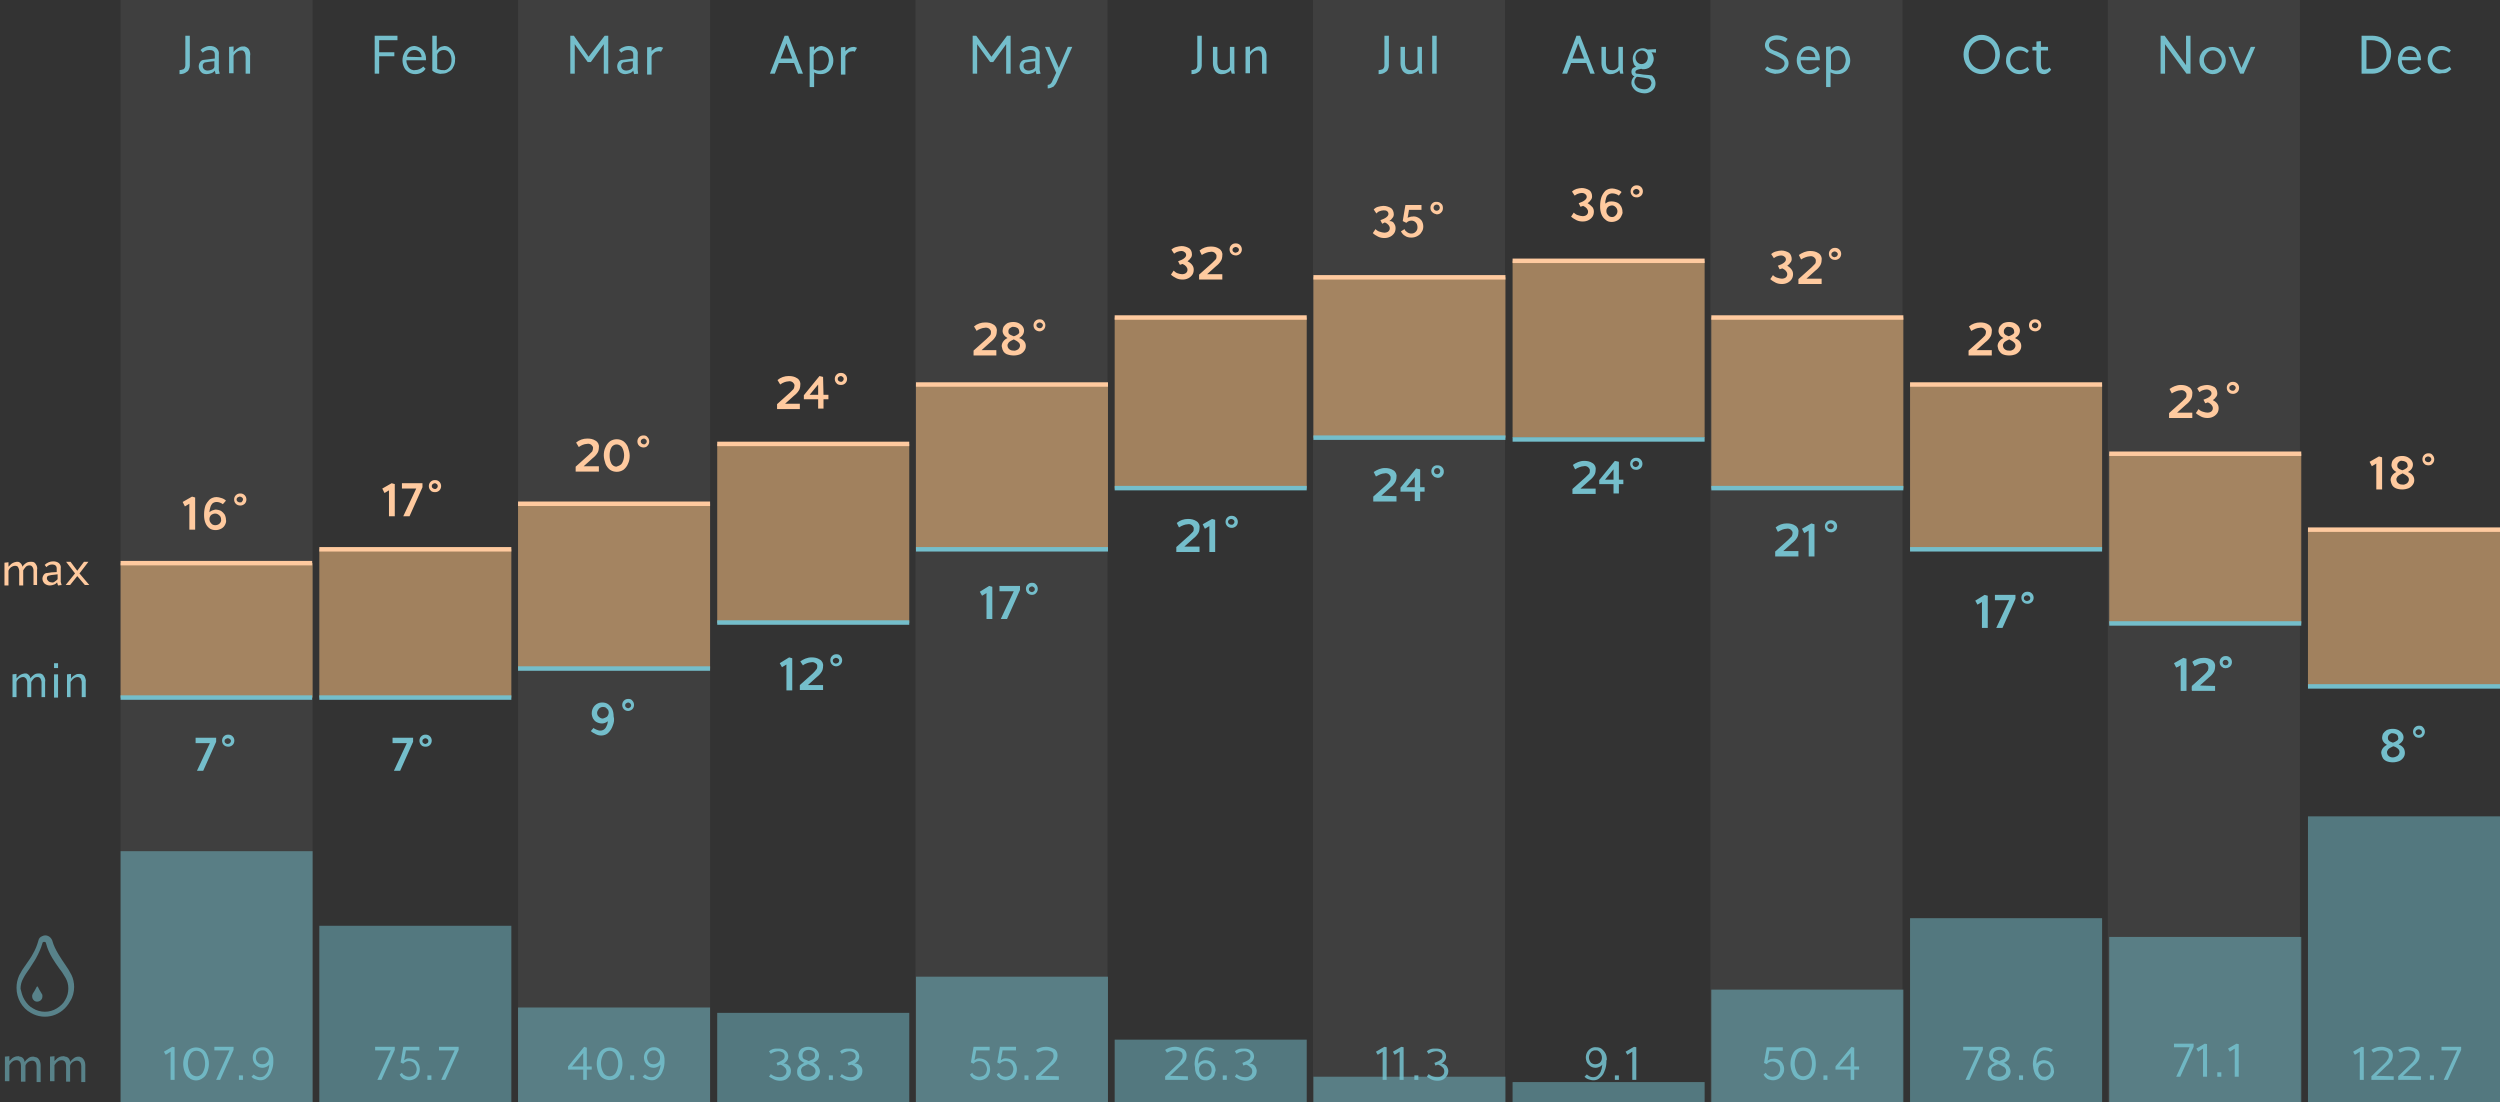 <svg id="Layer_1" xmlns="http://www.w3.org/2000/svg" viewBox="0 0 559.8 246.8"><rect x="0" y="0" width="559.8" height="246.8" fill="#333333" stroke="none"/><style>.st0{opacity:6e-2;fill:#fff;enable-background:new}.st1{fill:#74becb}.st2{opacity:.76}.st3{fill:#c49a6c}.st4{opacity:.5}.st5{fill:#ffca9f}.st6,.st7{fill:none;stroke:#ffca9f;stroke-miterlimit:10}.st7{stroke:#74becb}.st8{opacity:.57}.st9{opacity:.88}</style><path class="st0" d="M472 0h43v246.8h-43z"/><title>Artboard 28</title><path class="st0" d="M27 0h43v246.8H27zM116 0h43v246.8h-43zM205 0h43v246.8h-43zM294 0h43v246.8h-43zM383 0h43v246.8h-43z"/><path class="st1" d="M40.2 15.7c.3 0 .6-.1.9-.2.3-.2.4-.6.4-.9V8h1v6.7c0 .3-.1.6-.2.8-.1.3-.3.5-.5.6-.5.4-1 .5-1.6.5v-.9zM49.2 16.5l-.9.1-.2-.7v-.1c-.2.3-.5.5-.8.6-.3.1-.7.2-1 .2-.5 0-1-.1-1.3-.5-.3-.3-.5-.8-.5-1.2 0-.4.1-.7.3-1 .2-.3.5-.5.9-.5.7-.1 1.5-.2 2.4-.3v-.9c0-.7-.4-1-1.2-1-.6 0-1.1.2-1.5.6l-.5-.6c.3-.3.6-.5.9-.6.4-.2.8-.3 1.2-.3.5 0 1.1.1 1.5.5.4.4.6.9.5 1.4v3.5l.2.8zm-1.8-.9c.3-.1.5-.3.6-.6v-1.3l-.9.1c-.5.1-.9.1-1.3.2l-.3.3c-.1.1-.1.3-.1.5 0 .3.1.5.3.7.2.2.5.3.8.3.3 0 .6-.1.9-.2zM55.7 11c.3.5.4 1 .3 1.5v4h-1v-3.9c0-.3-.1-.6-.2-.9-.2-.3-.5-.5-.8-.4-.5 0-.9.2-1.2.5-.2.2-.4.4-.5.7v3.9h-1v-5.9l1-.1v1.3l.2-.3c.3-.3.6-.5.9-.7.3-.2.6-.3 1-.3h.4c.3.1.7.3.9.6zM89 9h-4.1v2.7h3.4v.9h-3.4v3.9h-1V8H89v1zM94.7 11.2c.5.6.7 1.3.7 2v.3H91c0 .6.2 1.1.5 1.6.3.4.9.7 1.4.6.7 0 1.4-.3 1.9-.8l.5.5c-.5.8-1.4 1.2-2.3 1.2-.5 0-1-.1-1.5-.4-.4-.3-.8-.6-1-1.1-.5-1-.5-2.2 0-3.2.2-.5.6-.9 1-1.2.4-.3.9-.4 1.4-.4.7.1 1.3.4 1.8.9zm-.3 1.6c0-.4-.2-.8-.4-1.1-.3-.3-.7-.5-1.1-.5-.5 0-.9.1-1.2.4-.3.3-.5.7-.6 1.1l3.3.1zM97.9 16.4c-.4-.1-.8-.3-1.1-.6V8h1v3.3c.2-.3.4-.5.7-.7.3-.2.7-.2 1-.3.4 0 .9.1 1.2.4.4.3.7.6.9 1.1.2.5.4 1.1.3 1.6 0 .6-.1 1.1-.4 1.6-.2.5-.6.9-1.1 1.1-.4.3-.9.4-1.5.4-.2.1-.6 0-1-.1zm2.7-1.3c.4-.5.5-1.1.5-1.7 0-.5-.1-1.1-.4-1.5-.3-.5-.8-.7-1.3-.7-.4 0-.7.1-1 .3-.2.2-.4.4-.5.7v3.2c.2.1.4.2.6.2.2.1.5.1.7.1.4.1 1-.1 1.4-.6zM135.4 8h.8v8.5h-1V9.9l-2.9 4h-.7l-2.9-4v6.6h-1V8h.8l3.3 4.7 3.6-4.7zM142.9 16.5l-.9.1-.2-.7v-.1c-.2.3-.5.5-.8.6-.3.1-.7.2-1 .2-.5 0-1-.2-1.3-.5-.3-.3-.5-.8-.5-1.2 0-.4.1-.7.3-1 .2-.3.5-.5.9-.5.7-.1 1.5-.2 2.4-.3v-.9c0-.7-.4-1-1.2-1-.6 0-1.1.2-1.5.6l-.5-.6c.3-.3.6-.5.9-.6.4-.2.9-.3 1.3-.3.5 0 1.1.1 1.5.5.4.4.6.9.5 1.4v3.5l.1.8zm-1.8-.9c.3-.1.5-.3.6-.6v-1.3l-.9.1c-.5.1-.9.1-1.3.2l-.3.3c-.1.1-.1.3-.1.5 0 .3.1.5.3.7.2.2.5.3.9.3.2 0 .6-.1.8-.2zM144.9 10.6l1-.1v1c0-.1.1-.1.1-.2l.2-.1c.2-.2.4-.4.7-.5.3-.1.5-.2.8-.2.2 0 .3 0 .5.1.1 0 .2.1.3.1l-.5.9c-.2-.1-.4-.2-.6-.1-.4 0-.7.1-1 .4l-.3.3c-.1.1-.1.2-.2.4v4.1h-1v-6.1zM178.7 16.5l-.9-2.4h-3.4l-.9 2.4h-1.1l3.3-8.5h.8l3.3 8.5h-1.1zm-3.9-3.4h2.6l-1.3-3.4-1.3 3.4zM185.3 10.8c.4.3.7.6.9 1.1.2.5.4 1 .4 1.6 0 .6-.1 1.1-.4 1.6-.2.5-.6.9-1 1.1-.4.3-.9.4-1.5.4-.5 0-1-.1-1.4-.4v3.3h-1v-9l1-.1v.9c.2-.3.4-.5.7-.7.3-.2.6-.3 1-.3.5.1.9.2 1.3.5zm-.2 4.3c.3-.5.5-1.1.5-1.7 0-.3-.1-.7-.2-1-.1-.3-.3-.6-.6-.8-.3-.2-.6-.4-1-.3-.4 0-.7.1-1 .3-.2.2-.4.4-.6.7v3.2c.4.2.8.3 1.2.3.7 0 1.3-.2 1.7-.7zM188.3 10.6l1-.1v1c0-.1.1-.1.1-.2.1 0 .1-.1.2-.1.2-.2.4-.4.6-.5.3-.1.6-.2.9-.2.2 0 .3 0 .5.1.1 0 .2.1.3.1l-.5.9c-.2-.1-.4-.2-.6-.1-.4 0-.7.1-1 .4l-.3.3c-.1.1-.1.2-.2.4v4.1h-1v-6.1zM225.5 8h.8v8.5h-1V9.9l-2.9 4h-.7l-2.9-4v6.6h-1V8h.8l3.4 4.7 3.5-4.7zM233 16.5l-.9.1-.2-.7v-.1c-.2.3-.5.5-.8.6-.3.1-.7.2-1 .2-.5 0-1-.2-1.3-.5-.3-.3-.5-.8-.5-1.2 0-.4.1-.7.3-1 .2-.3.5-.5.9-.5.7-.1 1.5-.2 2.4-.3v-.9c0-.7-.4-1-1.2-1-.6 0-1.1.2-1.6.6l-.5-.6c.3-.3.6-.5.9-.6.4-.2.9-.3 1.3-.3.5 0 1.1.1 1.5.5.4.4.6.9.5 1.4v3.5l.2.8zm-1.8-.9c.3-.1.5-.3.6-.6v-1.3l-.9.1c-.5.1-.9.1-1.3.2l-.3.3c-.1.1-.1.3-.1.5 0 .3.1.5.3.7.2.2.5.3.9.3.2 0 .5-.1.8-.2zM240.1 10.5l-3.4 7.7c-.2.5-.5.9-.8 1.2-.4.2-.8.4-1.3.4V19c.3 0 .5-.1.7-.3.2-.2.3-.4.4-.7l.8-1.7-2.5-5.8h1l2.1 4.7 2-4.7h1zM266.8 15.7c.3 0 .6-.1.9-.2.3-.2.4-.6.4-.9V8h1v6.7c0 .3-.1.6-.2.8-.1.2-.3.5-.5.6-.5.4-1 .5-1.6.5v-.9zM275.8 16.5l-.2-.8c-.2.3-.5.5-.8.6-.3.2-.7.3-1.1.3-.6.1-1.2-.2-1.6-.7-.3-.5-.5-1.1-.5-1.7v-3.7h1v3.6c0 .4.1.8.3 1.2.3.3.6.4 1 .4.6.1 1.2-.2 1.5-.8v-4.4h1v5.2l.1.8h-.7zM283.2 11c.3.5.4 1 .4 1.5v4h-1v-3.9c0-.3-.1-.6-.2-.9-.2-.3-.5-.5-.8-.4-.5 0-.9.2-1.2.5-.2.2-.4.4-.5.7v3.9h-1v-5.9l1-.1v1.3l.2-.3c.3-.3.6-.5.9-.7.3-.2.6-.3 1-.3h.4c.3.1.6.3.8.6zM308.7 15.7c.3 0 .6-.1.9-.2.3-.2.4-.6.4-.9V8h1v6.7c0 .3-.1.6-.2.8-.1.3-.3.5-.5.6-.5.4-1 .5-1.6.5v-.9zM317.8 16.5l-.2-.8c-.2.3-.5.5-.8.6-.3.2-.7.3-1.1.3-.6.1-1.2-.2-1.6-.7-.3-.5-.5-1.1-.5-1.7v-3.7h1v3.6c0 .4.1.9.3 1.2.3.3.6.4 1 .4.6.1 1.2-.2 1.5-.8v-4.4h1v5.2l.1.8h-.7zM320.7 16.5V8h1v8.5h-1zM356.1 16.5l-.9-2.4h-3.4l-.9 2.4h-1.1L353 8h.8l3.3 8.5h-1zm-4-3.4h2.6l-1.3-3.4-1.3 3.4zM362.8 16.5l-.2-.8c-.2.3-.5.5-.8.6-.3.2-.7.3-1.1.3-.6.1-1.2-.2-1.6-.7-.3-.5-.5-1.1-.5-1.7v-3.7h1v3.6c0 .4.1.9.3 1.2.3.3.6.4 1 .4.6.1 1.2-.2 1.5-.8v-4.4h1v5.2l.1.8h-.7zM370.4 17.5c.2.4.3.8.3 1.2 0 .4-.1.8-.3 1.1-.2.3-.5.6-.9.8-.4.2-.8.3-1.2.3-.5 0-1-.1-1.5-.3-.5-.2-.8-.5-1.1-.9-.3-.4-.4-.8-.4-1.2 0-.3.1-.6.2-.8.1-.2.3-.5.5-.6-.4-.1-.7-.5-.7-1 0-.6.3-1 1-1.1h.1c-.3-.2-.5-.5-.6-.8-.1-.3-.2-.7-.2-1 0-.4.1-.8.3-1.2.2-.4.5-.7.8-.9.4-.2.8-.3 1.2-.3.3 0 .7.1 1 .3l1.9-.1v.8l-1-.1c.3.4.5 1 .5 1.5 0 .4-.1.7-.3 1.1-.2.4-.5.7-.8.9-.4.2-.8.3-1.2.3-.2 0-.3 0-.5-.1-.5.1-.8.2-.8.2-.3.1-.5.3-.5.5 0 .3.1.4.4.4s.7.1 1.4.2l1.2.1c.2 0 .5.1.7.1 0 0 .3.3.5.6zm-.8.5c-.1-.2-.3-.4-.5-.4-.1 0-.5-.1-1-.2l-1.4-.2c-.1 0-.2 0-.3.1-.1.1-.2.3-.3.4-.2.5-.2 1 .2 1.5.2.3.5.5.8.6.4.1.7.2 1.1.2.4 0 .8-.1 1.1-.4.3-.2.4-.6.5-1 0-.2-.1-.4-.2-.6zm-3-6.2c-.5.6-.5 1.5 0 2.1.5.6 1.4.6 2 0 .5-.6.5-1.5 0-2.1-.2-.3-.6-.5-1-.5-.3 0-.7.2-1 .5zM396.8 16.4c-.4-.1-.7-.2-1-.4-.2-.1-.4-.3-.6-.5l.5-.6c.3.2.6.4 1 .5.4.1.8.2 1.2.2.4 0 .9-.1 1.2-.4.3-.2.5-.6.5-1s-.2-.8-.6-1c-.5-.3-1-.6-1.5-.8-.4-.2-.9-.4-1.3-.6-.3-.2-.5-.4-.7-.7-.2-.3-.3-.6-.3-1 0-.6.3-1.2.8-1.6.5-.4 1.2-.6 1.9-.6.4 0 .8.1 1.2.2.4.1.8.3 1.2.6l-.5.7c-.3-.1-.6-.3-.9-.4-.3-.1-.7-.1-1.1-.1-.4 0-.8.1-1.2.3-.3.2-.5.6-.5.9 0 .2.1.5.2.6.1.2.3.3.5.4.2.1.5.3 1 .4.7.3 1.4.6 2 1.1.4.4.7.9.7 1.5 0 .4-.1.9-.4 1.2-.2.4-.6.7-1 .9-.4.2-.9.3-1.4.3-.1.1-.5 0-.9-.1zM406.8 11.2c.5.6.7 1.3.7 2v.3h-4.3c0 .6.2 1.1.5 1.6.3.4.9.7 1.4.6.7 0 1.4-.3 1.9-.8l.5.5c-.5.8-1.4 1.2-2.3 1.2-.5 0-1-.1-1.5-.4-.4-.3-.8-.6-1-1.1-.5-1-.5-2.2 0-3.2.2-.5.6-.9 1-1.2.9-.6 2.3-.5 3.1.5zm-.3 1.6c0-.4-.2-.8-.4-1.1-.3-.3-.7-.5-1.1-.5-.5 0-.9.1-1.2.4-.3.3-.5.7-.6 1.1l3.3.1zM413 10.8c.4.3.7.6.9 1.1.2.5.4 1 .4 1.6 0 .6-.1 1.1-.4 1.6-.2.5-.6.9-1 1.1-.4.3-.9.4-1.5.4-.5 0-1-.1-1.5-.4v3.3h-1v-9l1-.1v.9c.2-.3.4-.5.7-.7.3-.2.6-.3 1-.3.6.1 1 .2 1.4.5zm-.2 4.3c.3-.5.5-1.1.5-1.7 0-.3-.1-.7-.2-1-.1-.3-.3-.6-.6-.8-.3-.2-.6-.4-1-.3-.4 0-.7.1-1 .3-.2.2-.4.4-.5.7v3.2c.4.2.8.3 1.2.3.6 0 1.2-.2 1.6-.7zM441.7 16c-.6-.4-1.1-.9-1.5-1.6-.7-1.4-.7-3 0-4.4.4-.6.9-1.2 1.5-1.6 1.2-.8 2.8-.8 4.1 0 .6.4 1.1.9 1.5 1.6.7 1.4.7 3 0 4.3-.3.7-.9 1.2-1.5 1.6-1.3.9-2.8.9-4.1.1zm3.6-.9c.5-.3.8-.7 1.1-1.2.5-1 .5-2.3 0-3.3-.3-.5-.6-.9-1.1-1.2-.9-.6-2.1-.6-3 0-.5.3-.8.7-1.1 1.2-.5 1-.5 2.3 0 3.3.3.5.6.9 1.1 1.2.9.6 2 .6 3 0zM450.7 16.2c-1-.6-1.6-1.6-1.5-2.7 0-.5.1-1.1.4-1.6.3-.5.7-.9 1.1-1.1.5-.3 1-.4 1.5-.4.8 0 1.6.4 2.1 1l-.4.5c-.4-.4-1-.6-1.6-.6-.4 0-.8.1-1.1.3-1 .6-1.4 1.9-.8 3 .2.3.5.6.8.8.3.2.7.3 1.1.3.3 0 .6-.1.9-.2.3-.1.6-.3.8-.5l.4.6c-.5.6-1.3 1-2.1 1-.6 0-1.1-.1-1.6-.4zM456.4 16c-.3-.5-.4-1.1-.4-1.7v-3h-.9v-.8h.9V9.3l1-.1v1.3h1.6v.8H457v3.2c0 .3.1.6.2.8.1.2.4.3.6.3.2 0 .4-.1.6-.1.2-.1.3-.2.5-.4l.4.5c-.2.3-.4.5-.7.7-.3.2-.6.3-.9.3-.6 0-1-.2-1.3-.6zM489.5 8h1v8.5h-.9l-4.8-6.6v6.6h-1V8h.9l4.8 6.6V8zM494 16.2c-.4-.3-.8-.7-1.1-1.1-.3-.5-.4-1-.4-1.6 0-.5.1-1.1.4-1.5.2-.5.6-.8 1.1-1.1.9-.5 2-.5 2.9 0 .9.6 1.5 1.6 1.5 2.7 0 .5-.1 1.1-.4 1.5-.3.5-.6.8-1.1 1.1-.4.3-.9.4-1.5.4-.4 0-1-.2-1.4-.4zm2.5-.8c.3-.2.5-.5.7-.8.2-.3.3-.7.3-1.1 0-.4-.1-.7-.3-1.1-.2-.3-.4-.6-.7-.8-.3-.2-.6-.3-1-.3s-.7.1-1 .3c-.3.2-.5.5-.7.8-.2.3-.3.7-.3 1.1 0 .4.1.7.3 1.1.2.3.4.6.7.8.3.2.6.3 1 .3.3-.1.6-.2 1-.3zM504 10.5h1l-2.6 6h-.8l-2.6-6h1l1.9 4.7 2.1-4.7zM533.4 8.5c.6.4 1.2.9 1.5 1.5.4.7.6 1.4.5 2.1 0 .8-.2 1.5-.6 2.2-.4.6-.9 1.2-1.5 1.6-.6.4-1.3.6-2.1.6h-2.4V8h2.4c.8 0 1.6.2 2.2.5zm-.6 6.5c.5-.3.9-.7 1.2-1.2.3-.5.4-1.1.4-1.7 0-.9-.3-1.7-.9-2.3-.7-.5-1.6-.8-2.5-.8h-1.1v6.4h1.2c.6 0 1.2-.1 1.7-.4zM541.4 11.2c.5.6.7 1.3.7 2v.3h-4.3c0 .6.2 1.1.5 1.6.3.4.9.7 1.4.6.7 0 1.4-.3 1.9-.8l.5.5c-.5.8-1.4 1.2-2.3 1.2-.5 0-1-.1-1.5-.4-.4-.3-.8-.6-1-1.1-.5-1-.5-2.2 0-3.2.2-.5.6-.9 1-1.2.9-.6 2.3-.5 3.1.5zm-.2 1.6c0-.4-.2-.8-.4-1.1-.3-.3-.7-.5-1.1-.5-.5 0-.9.1-1.2.4-.3.3-.5.7-.6 1.1l3.3.1zM545.1 16.2c-.5-.3-.9-.7-1.1-1.2-.3-.5-.4-1-.4-1.6 0-.5.1-1.1.4-1.6.3-.5.7-.9 1.1-1.1.5-.3 1-.4 1.6-.4.8 0 1.6.4 2.1 1l-.4.5c-.4-.4-1-.6-1.6-.6-.4 0-.8.1-1.1.3-1 .6-1.4 1.9-.8 3 .2.3.5.6.8.8.3.2.7.3 1.1.3.3 0 .6-.1.9-.2.3-.1.6-.3.8-.5l.4.6c-.3.3-.6.5-.9.7-.4.2-.8.2-1.2.2-.7.2-1.3 0-1.7-.2z"/><g class="st2"><path class="st3" d="M160.6 99.4h43v40.1h-43zM27 126.1h43v30.1H27zM71.5 123h43v33.2h-43zM116 112.8h43v36.9h-43zM205.1 86.1h43V123h-43zM249.6 71.1h43v38.3h-43zM294.1 62.1h43V98h-43zM338.7 58.4h43V98h-43zM383.2 71.1h43v38.3h-43zM427.7 86.1h43V123h-43zM472.3 101.6h43v38h-43zM516.8 118.6h43v35.1h-43z"/></g><g class="st4"><path class="st1" d="M160.6 226.8h43v20.1h-43zM27 190.6h43v56.3H27zM71.5 207.3h43v39.6h-43zM116 225.6h43v21.3h-43zM205.1 218.7h43v28.1h-43zM249.6 232.8h43v14.1h-43zM294.1 241.1h43v5.8h-43zM338.7 242.3h43v4.5h-43zM383.2 221.6h43v25.3h-43zM427.7 205.6h43v41.3h-43zM472.3 209.8h43v37h-43zM516.8 182.8h43v64h-43z"/></g><path class="st5" d="M43 111.2l.7.2v7.2h-1.3v-5.8l-1 .6-.5-1 2.1-1.2zM50.4 117.5c-.2.4-.5.7-.9.9-.4.2-.8.3-1.2.3-.5 0-1-.1-1.4-.4-.4-.3-.7-.7-.9-1.2-.2-.5-.3-1.1-.3-1.6v-.4c0-.6.1-1.3.3-1.9.2-.5.6-1 1-1.4.4-.3.9-.5 1.5-.5.3 0 .7.1 1 .2.4.1.8.3 1.1.6l-.7.8c-.4-.3-.9-.5-1.4-.5-.3 0-.6.1-.9.3-.2.2-.4.5-.5.9-.1.4-.2.7-.2 1.1.2-.2.4-.3.6-.4.2-.1.5-.1.7-.2.4 0 .9.1 1.3.3.3.2.6.5.8.8.2.4.3.8.3 1.2.1.3 0 .7-.2 1.1zm-1.2-.3c.2-.2.4-.6.3-.9 0-.3-.1-.7-.4-.9-.2-.2-.5-.4-.9-.4-.3 0-.6.1-.9.3-.2.2-.4.5-.4.9s.1.7.4 1c.2.3.6.4.9.4.5 0 .8-.2 1-.4zM52.8 112.8c-.5-.5-.5-1.4 0-1.9.3-.3.6-.4 1-.4s.7.1 1 .4c.5.5.5 1.4 0 1.9-.2.2-.6.4-.9.4-.5 0-.8-.1-1.1-.4zm1.4-.5c.3-.3.3-.7 0-.9-.1-.1-.3-.2-.5-.2s-.3.1-.5.2c-.3.2-.3.7 0 .9.1.1.3.2.5.2.3 0 .4 0 .5-.2zM87.7 108.2l.7.2v7.2h-1.3v-5.8l-1 .6-.5-1 2.1-1.2zM90 108.2h4.6v.9l-2.9 6.5h-1.4l2.9-6.2H90v-1.2zM96.4 109.8c-.5-.5-.5-1.4 0-1.9.3-.3.6-.4 1-.4s.7.1 1 .4c.5.5.5 1.4 0 1.9-.3.3-.6.4-1 .4s-.8-.1-1-.4zm1.4-.5c.3-.2.3-.7 0-.9-.1-.1-.3-.2-.4-.2-.2 0-.4.1-.5.2-.3.2-.3.7 0 .9.1.1.3.2.5.2.1 0 .3 0 .4-.2zM134.1 104.4v1.2h-5.2v-1.1l2.9-2.6.8-.8c.1-.2.2-.5.2-.8 0-.3-.2-.5-.4-.7-.3-.2-.6-.3-1-.2-.3 0-.6.1-.9.2-.3.1-.6.3-.9.5l-.6-1c.7-.6 1.6-.9 2.5-.9.7 0 1.3.1 1.9.5.5.3.8.9.7 1.5 0 .4-.1.9-.3 1.2-.3.5-.7.9-1.1 1.2l-2 1.8h3.4zM136.6 105.2c-.4-.3-.8-.8-1-1.3-.2-.6-.4-1.3-.4-1.9 0-.7.1-1.3.4-1.9.2-.5.6-1 1-1.3.9-.6 2.1-.6 3 0 .4.3.8.8 1 1.3.2.6.4 1.3.4 1.9 0 .7-.1 1.3-.4 1.9-.2.5-.6 1-1 1.3-.9.6-2.1.6-3 0zm2.7-1.5c.6-1.1.6-2.4 0-3.5-.4-.6-1.2-.9-1.9-.5-.2.1-.4.3-.5.5-.3.5-.4 1.2-.4 1.8 0 .6.1 1.2.4 1.8.2.4.7.7 1.1.7.6-.2 1.1-.4 1.3-.8zM143.1 99.8c-.5-.5-.5-1.4 0-1.9.3-.3.6-.4 1-.4s.7.1.9.4c.5.5.5 1.4 0 1.9-.2.3-.6.4-.9.4-.3 0-.7-.1-1-.4zm1.5-.5c.3-.2.3-.7 0-.9-.1-.1-.3-.2-.4-.2-.2 0-.4.1-.5.2-.3.2-.3.7 0 .9.1.1.3.2.5.2.1 0 .3 0 .4-.2zM179.1 90.4v1.2H174v-1.1l2.9-2.6.8-.8c.1-.2.2-.5.2-.8 0-.3-.2-.5-.4-.7-.3-.2-.6-.3-1-.2-.3 0-.6.1-.9.2-.3.1-.6.3-.9.5l-.6-1c.7-.6 1.6-.9 2.5-.9.7 0 1.3.1 1.9.5.5.3.8.9.7 1.5 0 .4-.1.9-.3 1.2-.3.5-.7.9-1.1 1.2l-2 1.8h3.3zM184.4 88.4h1.1v1h-1.1v2.1h-1.2v-2.1H180v-.9l3.5-4.3.8.2.1 4zm-3.1 0h1.9v-2.3l-1.9 2.3zM187.3 85.8c-.5-.5-.5-1.4 0-1.9.3-.3.6-.4 1-.4s.7.1 1 .4c.5.5.5 1.4 0 1.9-.3.3-.6.4-1 .4s-.8-.1-1-.4zm1.4-.5c.3-.2.3-.7 0-.9-.1-.1-.3-.2-.4-.2-.2 0-.4.1-.5.2-.3.2-.3.7 0 .9.1.1.3.2.5.2.1 0 .3 0 .4-.2zM223.1 78.4v1.2H218v-1.1l2.9-2.6.8-.8c.2-.2.2-.5.2-.8 0-.3-.2-.5-.4-.7-.3-.2-.7-.3-1-.2-.3 0-.6.1-.9.2-.3.1-.7.3-.9.5l-.6-1c.7-.6 1.6-.9 2.5-.9.7 0 1.3.1 1.9.5.5.3.8.9.7 1.5 0 .4-.1.9-.3 1.2-.3.5-.7.9-1.1 1.2l-2 1.8h3.3zM229.4 76.5c.2.3.3.6.3 1s-.1.7-.3 1c-.2.3-.5.6-.9.8-.5.2-1 .3-1.5.3s-1.1-.1-1.6-.3c-.4-.2-.7-.5-.8-.8-.2-.3-.2-.7-.3-1 0-.8.6-1.5 1.3-1.8-.3-.2-.6-.4-.8-.7-.2-.3-.3-.6-.3-.9 0-.3.1-.6.2-.9.2-.3.5-.6.8-.8.4-.2.9-.3 1.4-.3.5 0 .9.1 1.3.3.3.2.6.4.8.7.2.3.3.6.3.9 0 .4-.1.7-.3 1-.2.3-.5.5-.8.7.6.2.9.4 1.2.8zm-1.4 1.7c.2-.2.4-.5.4-.8 0-.3-.1-.5-.3-.7-.3-.3-.7-.5-1.1-.7l-.6.3c-.2.1-.5.3-.6.5-.1.2-.2.3-.2.5 0 .3.1.6.3.8.3.3.6.4 1 .4.4.1.8-.1 1.1-.3zm-1.9-4.7c-.2.2-.3.4-.3.7 0 .2 0 .3.1.5.1.1.2.2.4.3l.7.3c.4-.1.7-.3 1-.5.2-.2.3-.4.2-.6 0-.3-.1-.5-.3-.7-.3-.2-.6-.3-.9-.3-.3-.1-.6.1-.9.3zM231.8 73.8c-.5-.5-.5-1.4 0-1.9.3-.3.6-.4 1-.4s.7.1.9.4c.5.5.5 1.4 0 1.9-.2.2-.6.4-.9.4-.3 0-.7-.1-1-.4zm1.5-.5c.3-.3.3-.7 0-.9-.1-.1-.3-.2-.5-.2s-.3.1-.5.2c-.3.2-.3.7 0 .9.1.1.3.2.5.2s.3 0 .5-.2zM267 59.4c.2.3.3.6.3 1s-.1.8-.3 1.1c-.2.3-.5.6-.9.8-.4.2-.8.3-1.3.3s-1-.1-1.4-.3c-.4-.2-.9-.5-1.2-.8l.6-.9c.3.3.6.5.9.6.3.1.7.2 1 .2.3 0 .7-.1.9-.3.2-.2.3-.4.3-.7 0-.5-.4-1-1.1-1.3l-.6.2-.4-.8c1.2-.4 1.8-.9 1.8-1.4 0-.2-.1-.5-.3-.6-.2-.2-.5-.3-.8-.3-.3 0-.6.1-.9.2-.3.1-.5.3-.7.4l-.6-.9c.3-.3.7-.5 1.1-.6.4-.1.8-.2 1.2-.2.6 0 1.2.2 1.7.5.4.3.6.8.6 1.4 0 .3-.1.6-.3.8-.2.3-.4.5-.7.7.6.3.9.6 1.1.9zM273.7 61.4v1.2h-5.2v-1.1l2.9-2.6.8-.8c.2-.2.2-.5.2-.8 0-.3-.2-.5-.4-.7-.3-.2-.7-.3-1-.2-.3 0-.6.1-.9.2-.3.1-.7.3-1 .5l-.5-1c.7-.6 1.6-.9 2.5-.9.7 0 1.3.1 1.9.5.5.3.8.9.7 1.5 0 .4-.1.9-.3 1.2-.3.5-.7.9-1.1 1.2l-2 1.8h3.4zM275.7 56.8c-.5-.5-.5-1.4 0-1.9.3-.3.6-.4 1-.4s.7.1 1 .4c.5.5.5 1.4 0 1.9-.2.2-.6.4-.9.4-.4 0-.8-.1-1.1-.4zm1.5-.4c.3-.3.3-.7 0-.9-.1-.1-.3-.2-.5-.2s-.3.1-.5.2c-.3.2-.3.7 0 .9.1.1.3.2.5.2.2-.1.3-.1.5-.2zM312.2 50.1c.2.3.3.6.3 1s-.1.8-.3 1.1c-.2.3-.5.6-.9.8-.4.2-.8.3-1.3.3s-1-.1-1.4-.3c-.4-.2-.9-.5-1.2-.8l.6-.9c.3.3.6.5 1 .6.3.1.7.2 1 .2.3 0 .7-.1.9-.3.2-.2.3-.4.3-.7 0-.5-.4-1-1.1-1.3l-.6.3-.4-.8c1.2-.4 1.8-.9 1.8-1.4 0-.2-.1-.5-.3-.6-.2-.2-.5-.2-.8-.2-.3 0-.6.1-.9.2-.3.1-.5.3-.7.5l-.6-.9c.3-.3.6-.5 1-.6.4-.1.8-.2 1.2-.2.6 0 1.2.2 1.7.5.4.3.6.9.6 1.4 0 .3-.1.6-.3.8-.2.3-.4.5-.7.7.6 0 .9.2 1.1.6zM317.5 48.7c.4.2.7.5.9.8.2.4.3.8.3 1.2 0 .5-.1.9-.4 1.3-.2.4-.6.7-1 .9-.4.2-.8.3-1.3.3s-1-.1-1.4-.4c-.4-.2-.7-.6-.9-1l.8-.5c.1.3.3.5.6.7.3.2.6.3.9.3.4 0 .7-.1 1-.4.3-.3.4-.6.4-1s-.1-.8-.4-1.1c-.3-.3-.6-.4-1-.4s-.8.2-1.1.5l-.8-.4.6-3.6h3.6V47h-2.8l-.3 1.8c.1-.1.3-.2.5-.2.2-.1.3-.1.5-.1.5-.1.9 0 1.3.2zM320.7 47.5c-.3-.3-.4-.6-.4-1 0-.7.6-1.4 1.4-1.3.4 0 .7.1 1 .4.3.2.4.6.4 1s-.1.7-.4 1c-.3.3-.6.4-1 .4-.4-.1-.7-.2-1-.5zm1.5-.5c.1-.1.2-.3.2-.5s-.1-.3-.2-.5c-.1-.1-.3-.2-.5-.2s-.4.1-.5.2c-.1.1-.2.3-.2.5 0 .4.3.7.7.7.2 0 .3-.1.5-.2zM356.6 46.4c.2.3.3.6.3 1s-.1.8-.3 1.1c-.2.3-.5.6-.9.8-.4.2-.8.3-1.3.3s-1-.1-1.4-.3c-.4-.2-.9-.5-1.2-.8l.6-.9c.3.3.6.5 1 .6.3.1.7.2 1 .2.3 0 .7-.1.9-.3.2-.2.3-.4.3-.7 0-.5-.4-1-1.1-1.3l-.6.2-.4-.8c1.2-.4 1.8-.9 1.8-1.4 0-.2-.1-.5-.3-.6-.2-.2-.5-.3-.8-.3-.3 0-.6.1-.9.2-.3.1-.5.3-.7.4l-.6-.9c.3-.3.7-.5 1-.6.4-.1.8-.2 1.2-.2.6 0 1.2.2 1.7.5.4.3.6.8.6 1.4 0 .3-.1.6-.3.8-.2.3-.4.5-.7.7.5.3.8.6 1.1.9zM363 48.5c-.2.4-.5.7-.9.9-.4.2-.8.3-1.2.3-.5 0-1-.1-1.4-.5-.4-.3-.7-.7-.9-1.2-.2-.5-.3-1.1-.3-1.6V46c0-.6.1-1.3.3-1.9.2-.5.5-1 .9-1.4.4-.3.9-.5 1.5-.5.3 0 .7.1 1 .2.4.1.8.3 1.1.6l-.6.8c-.4-.3-.9-.5-1.5-.5-.3 0-.6.1-.9.3-.3.2-.4.5-.5.9-.1.4-.2.7-.1 1.1.2-.2.4-.3.6-.4.3-.1.5-.1.8-.1.4 0 .9.1 1.3.3.4.2.6.5.8.8.2.4.3.8.3 1.2.1.3-.1.7-.3 1.1zm-1.2-.3c.5-.5.5-1.3 0-1.8-.2-.2-.5-.4-.8-.4-.3 0-.6.1-.9.3-.2.2-.4.5-.4.9s.1.7.4 1c.2.3.6.4.9.4.4 0 .6-.2.8-.4zM365.5 43.8c-.5-.5-.5-1.4 0-1.9.3-.3.6-.4 1-.4s.7.1 1 .4c.5.5.5 1.4 0 1.9-.2.2-.6.4-.9.4-.5 0-.9-.1-1.1-.4zm1.4-.4c.3-.3.3-.7 0-.9-.1-.1-.3-.2-.5-.2s-.3.1-.5.2c-.3.2-.3.7 0 .9.1.1.3.2.5.2.2-.1.4-.1.5-.2zM401.2 60.4c.2.3.3.6.3 1s-.1.8-.3 1.1c-.2.3-.5.6-.9.8-.4.2-.8.3-1.3.3s-1-.1-1.4-.3c-.4-.2-.9-.5-1.2-.8l.6-.9c.3.3.6.5 1 .6.3.1.7.2 1 .2.3 0 .7-.1.9-.3.2-.2.3-.4.3-.7 0-.5-.4-1-1.1-1.3l-.6.2-.4-.8c1.2-.4 1.8-.9 1.8-1.4 0-.2-.1-.5-.3-.6-.2-.2-.5-.3-.8-.3-.3 0-.6.1-.9.2-.3.1-.5.3-.7.4l-.6-.9c.3-.3.7-.5 1.1-.6.4-.1.8-.2 1.2-.2.6 0 1.2.2 1.7.5.4.3.6.9.6 1.4 0 .3-.1.6-.3.8-.2.3-.4.5-.7.7.5.3.8.6 1 .9zM407.9 62.4v1.2h-5.2v-1.1l2.9-2.6.8-.8c.2-.2.2-.5.2-.8 0-.3-.2-.5-.4-.7-.3-.2-.6-.3-1-.2-.3 0-.6.1-.9.2-.3.1-.7.3-1 .5l-.5-1c.7-.5 1.6-.9 2.5-.9.7 0 1.3.1 1.9.5.5.3.8.9.7 1.5 0 .4-.1.9-.3 1.2-.3.5-.7.9-1.1 1.2l-2 1.8h3.4zM409.9 57.8c-.5-.5-.5-1.4 0-1.9.3-.3.6-.4 1-.4s.7.1 1 .4c.5.5.5 1.4 0 1.9-.2.2-.6.4-.9.4-.5 0-.8-.1-1.1-.4zm1.4-.4c.3-.3.3-.7 0-.9-.1-.1-.3-.2-.5-.2s-.3.1-.5.2c-.3.2-.3.7 0 .9.1.1.3.2.5.2.2-.1.4-.1.5-.2zM446 78.4v1.2h-5.2v-1.1l2.9-2.6.8-.8c.1-.2.2-.5.2-.8 0-.3-.2-.5-.4-.7-.3-.2-.6-.3-1-.2-.3 0-.6.1-.9.2-.3.1-.6.3-1 .5l-.5-1c.7-.6 1.6-.9 2.5-.9.7 0 1.3.1 1.9.5.5.3.8.9.7 1.5 0 .4-.1.9-.3 1.2-.3.5-.7.9-1.1 1.2l-2 1.8h3.4zM452.3 76.5c.2.3.3.6.3 1s-.1.7-.3 1c-.2.3-.5.6-.9.8-.5.2-1 .3-1.5.3s-1.1-.1-1.5-.3c-.4-.2-.6-.5-.8-.8-.2-.3-.2-.7-.3-1 0-.8.6-1.5 1.3-1.8-.3-.2-.6-.4-.8-.7-.2-.3-.3-.6-.3-.9 0-.3.1-.6.2-.9.2-.3.5-.6.8-.8.4-.2.9-.3 1.4-.3.5 0 .9.1 1.3.3.3.2.6.4.8.7.2.3.3.6.3.9 0 .4-.1.7-.3 1-.2.3-.5.5-.8.7.4.2.8.4 1.1.8zm-1.4 1.7c.2-.2.4-.5.4-.8 0-.3-.1-.5-.3-.7-.3-.3-.7-.5-1.1-.7l-.6.3c-.2.1-.5.3-.6.5-.1.2-.2.3-.2.5 0 .3.1.6.3.8.3.3.6.4 1 .4.5.1.8-.1 1.1-.3zm-1.9-4.7c-.2.2-.3.4-.3.7 0 .2 0 .3.1.5l.3.3.7.3c.3-.1.7-.3 1-.5.2-.2.3-.4.2-.6 0-.3-.1-.5-.3-.7-.2-.2-.6-.3-.9-.3-.2-.1-.6 0-.8.3zM454.7 73.8c-.5-.5-.5-1.4 0-1.9.3-.3.6-.4 1-.4s.7.1 1 .4c.5.5.5 1.4 0 1.9-.2.2-.6.4-.9.4-.4 0-.8-.1-1.1-.4zm1.5-.5c.3-.2.3-.7 0-.9-.1-.1-.3-.2-.5-.2s-.4.1-.5.2c-.3.2-.3.7 0 .9.1.1.3.2.5.2s.3 0 .5-.2zM490.9 92.4v1.2h-5.2v-1.1l2.9-2.6.8-.8c.2-.2.2-.5.2-.8 0-.3-.2-.5-.4-.7-.3-.2-.6-.3-1-.2-.3 0-.6.1-.9.2-.3.1-.7.3-1 .5l-.5-1c.7-.5 1.6-.9 2.5-.9.7 0 1.3.1 1.9.5.5.3.8.9.7 1.5 0 .4-.1.9-.3 1.2-.3.5-.7.9-1.1 1.2l-2 1.8h3.4zM496.5 90.4c.2.3.3.6.3 1s-.1.8-.3 1.1c-.2.3-.5.6-.9.8-.4.2-.8.3-1.3.3s-1-.1-1.4-.3c-.4-.2-.9-.5-1.2-.8l.6-.9c.3.3.6.5 1 .6.3.1.7.2 1 .2.3 0 .7-.1.9-.3.2-.2.3-.4.3-.7 0-.5-.4-1-1.1-1.3l-.6.2-.4-.8c1.2-.4 1.8-.9 1.8-1.4 0-.2-.1-.5-.3-.6-.2-.2-.5-.3-.8-.3-.3 0-.6.1-.9.2-.3.1-.5.3-.7.4l-.5-.8c.3-.3.6-.5 1-.6.4-.1.8-.2 1.2-.2.6 0 1.2.2 1.7.5.4.3.6.9.6 1.4 0 .3-.1.6-.3.8-.2.3-.4.5-.7.7.4.2.8.5 1 .8zM499 87.8c-.5-.5-.5-1.4 0-1.9.3-.3.6-.4 1-.4s.7.1 1 .4c.5.5.5 1.4 0 1.9-.2.2-.6.4-.9.4-.5 0-.8-.1-1.1-.4zm1.4-.5c.3-.3.3-.7 0-.9-.1-.1-.3-.2-.5-.2s-.3.1-.5.2c-.3.2-.3.7 0 .9.1.1.3.2.5.2s.4 0 .5-.2zM532.7 102.2l.7.2v7.2h-1.3v-5.8l-1 .6-.5-1 2.1-1.2zM540.3 106.5c.2.3.3.6.3 1s-.1.7-.3 1c-.2.3-.5.6-.9.8-.5.2-1 .3-1.5.3s-1.1-.1-1.5-.3c-.4-.2-.7-.5-.8-.8-.2-.3-.2-.7-.3-1 0-.8.6-1.5 1.3-1.8-.3-.2-.6-.4-.8-.7-.2-.3-.3-.6-.3-.9 0-.3.1-.6.2-.9.2-.3.5-.6.8-.8.4-.2.9-.3 1.4-.3.5 0 .9.1 1.3.3.3.2.6.4.8.7.2.3.3.6.3.9 0 .4-.1.7-.3 1-.2.3-.5.5-.8.7.5.2.8.4 1.1.8zm-1.3 1.7c.2-.2.4-.5.4-.8 0-.3-.1-.5-.3-.7-.3-.3-.7-.5-1.1-.7l-.6.3c-.2.1-.5.3-.6.5-.1.2-.2.3-.2.5 0 .3.1.6.3.8.3.3.6.4 1 .4.4.1.8-.1 1.1-.3zm-1.9-4.7c-.2.2-.3.4-.3.7 0 .2 0 .3.1.5l.3.3.7.3c.4-.1.7-.3 1-.5.2-.2.3-.4.2-.6 0-.3-.1-.5-.3-.7-.3-.2-.6-.3-.9-.3-.2-.1-.6 0-.8.3zM542.8 103.8c-.5-.5-.5-1.4 0-1.9.3-.3.6-.4 1-.4s.7.1.9.4c.5.5.5 1.4 0 1.9-.2.3-.6.4-.9.4-.4 0-.8-.1-1-.4zm1.4-.5c.3-.2.3-.7 0-.9-.1-.1-.3-.2-.5-.2s-.4.1-.5.2c-.3.2-.3.7 0 .9.1.1.3.2.5.2s.4 0 .5-.2z"/><path class="st1" d="M488.8 147.8l.5.1v6.7h-.8v-5.8l-1 .6-.3-.6 1.6-1zM495.5 153.8v.7h-4.7v-.7l2.7-2.6.6-.6c.1-.1.2-.3.3-.5.1-.2.1-.4.1-.6 0-.3-.1-.7-.4-.9-.3-.2-.7-.3-1.1-.3-.3 0-.6 0-.8.1-.3.1-.6.2-.9.4l-.3-.6c.6-.4 1.4-.7 2.1-.7.6 0 1.1.1 1.6.5.4.3.7.8.6 1.3 0 .4-.1.8-.3 1.1-.3.4-.6.8-1 1.1l-2.1 2 3.6.3zM497.5 149.2c-.4-.4-.4-1.2 0-1.6.2-.2.5-.3.8-.3.3 0 .6.1.8.3.2.2.3.5.3.8 0 .3-.1.6-.3.8-.2.2-.5.4-.8.4-.3 0-.5-.2-.8-.4zm1.3-.3c.3-.3.3-.7 0-1-.1-.1-.3-.2-.5-.2-.4 0-.7.3-.7.7 0 .2.1.4.2.5.1.1.3.2.5.2s.4-.1.5-.2zM43.8 165.2h4.6v.9l-2.9 6.5h-1.4l2.9-6.2h-3.2v-1.2zM50.1 166.8c-.5-.5-.5-1.4 0-1.9.3-.3.6-.4 1-.4s.7.1 1 .4c.5.5.5 1.4 0 1.9-.2.2-.6.4-.9.4-.5 0-.8-.1-1.1-.4zm1.4-.4c.3-.3.3-.7 0-.9-.1-.1-.3-.2-.5-.2s-.3.1-.5.2c-.3.2-.3.7 0 .9.1.1.3.2.5.2.3-.1.4-.1.5-.2zM87.9 165.2h4.6v.9l-2.9 6.5h-1.4l2.9-6.2h-3.2v-1.2zM94.3 166.8c-.5-.5-.5-1.4 0-1.9.3-.3.6-.4 1-.4s.7.1 1 .4c.5.5.5 1.4 0 1.9-.3.3-.6.4-1 .4s-.8-.1-1-.4zm1.4-.4c.3-.2.3-.7 0-.9-.1-.1-.3-.2-.4-.2-.2 0-.4.1-.5.2-.3.2-.3.7 0 .9.1.1.3.2.5.2.1-.1.3-.1.4-.2zM137.2 162.5c-.2.6-.5 1.1-1 1.6-.4.4-1 .6-1.6.6-.4 0-.8-.1-1.2-.3-.4-.2-.8-.4-1.1-.7l.6-.7c.2.2.5.3.7.4.3.1.5.2.8.2.5 0 .9-.2 1.2-.6.3-.5.5-1 .5-1.5-.4.3-.8.5-1.3.5-.4 0-.8-.1-1.2-.3-.4-.2-.6-.5-.8-.8-.2-.4-.3-.8-.3-1.2 0-1.3 1-2.4 2.3-2.4.5 0 1 .1 1.4.4.4.3.7.7.9 1.1.2.5.3 1 .3 1.6.2.7.1 1.4-.2 2.1zm-1.3-2c.2-.2.4-.6.4-.9 0-.4-.1-.7-.4-.9-.2-.3-.5-.4-.9-.4-.3 0-.6.1-.9.4-.2.3-.4.6-.4.9 0 .3.1.7.4.9.2.2.5.4.9.4.3-.1.6-.2.9-.4zM139.7 158.8c-.5-.5-.5-1.4 0-1.9.3-.3.6-.4 1-.4s.7.1.9.4c.5.5.5 1.4 0 1.9-.2.2-.6.4-.9.4-.4 0-.7-.1-1-.4zm1.4-.4c.3-.2.3-.7 0-.9-.1-.1-.3-.2-.4-.2-.2 0-.4.1-.5.2-.3.2-.3.7 0 .9.1.1.3.2.5.2.2-.1.3-.1.4-.2zM176.7 147.2l.7.2v7.2h-1.3v-5.8l-1 .6-.5-.9 2.1-1.3zM184.3 153.4v1.1h-5.2v-1.1l2.9-2.6c.3-.3.5-.5.8-.9.2-.2.2-.5.2-.8 0-.3-.2-.5-.4-.6-.3-.2-.6-.3-1-.2-.3 0-.6.1-.9.2-.3.1-.7.3-.9.5l-.6-.9c.7-.5 1.6-.9 2.5-.9.7 0 1.3.1 1.9.5.5.3.8.9.7 1.5 0 .4-.1.9-.3 1.2-.3.5-.7.9-1.1 1.2l-2 1.8h3.4zM186.3 148.8c-.5-.5-.5-1.4 0-1.9.3-.3.6-.4 1-.4s.7.1.9.4c.5.5.5 1.4 0 1.9-.2.2-.6.4-.9.4-.4 0-.7-.1-1-.4zm1.4-.4c.3-.3.3-.7 0-.9-.1-.1-.3-.2-.5-.2s-.3.1-.5.2c-.3.2-.3.7 0 .9.1.1.3.2.5.2.2-.1.4-.1.5-.2zM221.5 131.2l.7.2v7.2h-1.3v-5.8l-1 .6-.5-.9 2.1-1.3zM223.8 131.2h4.6v.9l-2.9 6.5h-1.4l2.9-6.2h-3.2v-1.2zM230.1 132.8c-.5-.5-.5-1.4 0-1.9.3-.3.6-.4 1-.4s.7.1.9.4c.5.5.5 1.4 0 1.9-.2.3-.6.4-.9.4-.4 0-.7-.1-1-.4zm1.4-.4c.3-.2.3-.7 0-.9-.1-.1-.3-.2-.4-.2-.2 0-.4.1-.5.2-.3.2-.3.7 0 .9.1.1.3.2.5.2.2-.1.3-.1.4-.2zM268.6 122.4v1.2h-5.2v-1.1l2.9-2.6.8-.8c.2-.2.2-.5.2-.8 0-.3-.2-.5-.4-.7-.3-.2-.6-.3-1-.2-.3 0-.6.1-.9.2-.3.1-.7.3-1 .5l-.5-1c.7-.6 1.6-.9 2.5-.9.7 0 1.3.1 1.9.5.5.3.8.9.7 1.5 0 .4-.1.9-.3 1.2-.3.5-.7.9-1.1 1.2l-2 1.8h3.4zM271.4 116.2l.7.2v7.2h-1.3v-5.8l-1 .6-.5-1 2.1-1.2zM274.8 117.8c-.5-.5-.5-1.4 0-1.9.3-.3.6-.4 1-.4s.7.1 1 .4c.5.5.5 1.4 0 1.9-.2.2-.6.4-.9.4-.5 0-.8-.1-1.1-.4zm1.4-.5c.3-.2.3-.7 0-.9-.1-.1-.3-.2-.5-.2s-.4.1-.5.2c-.3.2-.3.7 0 .9.1.1.3.2.5.2s.4 0 .5-.2zM312.7 111.1v1.2h-5.2v-1.1l2.9-2.6c.3-.3.5-.5.8-.9.2-.2.2-.5.2-.8 0-.3-.2-.5-.4-.7-.3-.2-.6-.3-1-.2-.3 0-.6.1-.9.2-.3.1-.6.3-1 .5l-.5-1c.7-.5 1.6-.9 2.5-.9.7 0 1.3.1 1.9.5.5.3.8.9.7 1.5 0 .4-.1.9-.3 1.2-.3.5-.7.9-1.1 1.2l-2 1.8 3.4.1zM318 109.1h1v1h-1v2.1h-1.2v-2.1h-3.2v-.9l3.5-4.3.9.2v4zm-3.1 0h1.9v-2.3l-1.9 2.3zM320.9 106.5c-.3-.3-.4-.6-.4-1 0-.7.6-1.4 1.4-1.3.4 0 .7.1 1 .4.3.3.4.6.4 1s-.1.7-.4 1c-.2.3-.6.4-1 .4-.5-.1-.8-.2-1-.5zm1.4-.5c.1-.1.2-.3.2-.5s-.1-.3-.2-.5c-.1-.1-.3-.2-.5-.2s-.4.1-.5.2c-.1.1-.2.3-.2.5 0 .4.3.7.7.7.2 0 .4-.1.5-.2zM357.3 109.4v1.2h-5.2v-1.1l2.9-2.6.8-.8c.2-.2.2-.5.2-.8 0-.3-.2-.5-.4-.7-.3-.2-.6-.3-1-.2-.3 0-.6.1-.9.2-.3.1-.7.3-1 .5l-.5-1c.7-.5 1.6-.9 2.5-.9.7 0 1.3.1 1.9.5.5.3.8.9.7 1.5 0 .4-.1.9-.3 1.2-.3.5-.7.9-1.1 1.2l-2 1.8h3.4zM362.5 107.4h1v1h-1v2.1h-1.2v-2.1h-3.2v-.9l3.5-4.3.9.2v4zm-3.1 0h1.9v-2.3l-1.9 2.3zM365.4 104.8c-.5-.5-.5-1.4 0-1.9.3-.3.6-.4 1-.4s.7.1 1 .4c.5.5.5 1.4 0 1.9-.2.2-.6.4-.9.4-.5 0-.9-.1-1.1-.4zm1.4-.5c.3-.2.3-.7 0-.9-.1-.1-.3-.2-.5-.2s-.3.1-.5.2c-.3.2-.3.6-.1.9l.1.1c.1.1.3.2.5.2.2-.1.4-.1.5-.3zM402.7 123.4v1.2h-5.2v-1.1l2.9-2.6.8-.8c.1-.2.2-.5.2-.8 0-.3-.2-.5-.4-.7-.3-.2-.6-.3-1-.2-.3 0-.6.1-.9.2-.3.1-.6.3-1 .5l-.5-1c.7-.6 1.6-.9 2.5-.9.7 0 1.3.1 1.9.5.5.3.8.9.7 1.5 0 .4-.1.9-.3 1.2-.3.5-.7.9-1.1 1.2l-2 1.8h3.4zM405.6 117.2l.7.2v7.2H405v-5.8l-1 .6-.5-1 2.1-1.2zM409 118.8c-.5-.5-.5-1.4 0-1.9.3-.3.6-.4 1-.4s.7.1 1 .4c.5.5.5 1.4 0 1.9-.2.2-.6.4-.9.4-.5 0-.8-.1-1.1-.4zm1.4-.5c.3-.2.3-.7 0-.9-.1-.1-.3-.2-.5-.2s-.3.1-.5.2c-.3.2-.3.7 0 .9.1.1.3.2.5.2s.4 0 .5-.2zM444.4 133.2l.7.2v7.2h-1.3v-5.8l-1 .6-.5-.9 2.1-1.3zM446.7 133.2h4.6v.9l-2.9 6.5H447l2.9-6.2h-3.2v-1.2zM453 134.8c-.5-.5-.5-1.4 0-1.9.3-.3.6-.4 1-.4s.7.1 1 .4c.5.5.5 1.4 0 1.9-.2.2-.6.4-.9.4-.5 0-.8-.1-1.1-.4zm1.4-.4c.3-.2.3-.7 0-.9-.1-.1-.3-.2-.5-.2s-.4.1-.5.2c-.3.2-.3.7 0 .9.1.1.3.2.5.2.2-.1.4-.1.5-.2z"/><path class="st1" d="M497.4 149.2c-.5-.5-.5-1.4 0-1.9.3-.3.6-.4 1-.4s.7.1 1 .4c.5.5.5 1.4 0 1.9-.2.2-.6.4-.9.4-.4.1-.8-.1-1.1-.4zm1.5-.4c.3-.2.3-.7 0-.9-.1-.1-.3-.2-.5-.2s-.4.1-.5.2c-.3.2-.3.7 0 .9.1.1.3.2.5.2s.3-.1.5-.2zM538.2 167.5c.2.3.3.7.3 1.1 0 .4-.1.7-.3 1-.2.3-.5.6-.9.8-.5.2-1 .3-1.5.3s-1.1-.1-1.5-.3c-.4-.2-.7-.5-.8-.8-.2-.3-.2-.7-.3-1 0-.8.6-1.5 1.3-1.8-.3-.2-.6-.4-.8-.7-.2-.3-.3-.6-.3-.9 0-.3.1-.6.2-.9.2-.3.5-.6.8-.8.4-.2.9-.3 1.4-.3.5 0 .9.1 1.3.3.3.2.6.4.8.7.2.3.3.6.3.9 0 .3-.1.7-.3.9-.2.3-.5.5-.8.7.5.2.8.4 1.1.8zm-1.3 1.7c.2-.2.4-.5.4-.8 0-.3-.1-.5-.3-.7-.3-.3-.7-.5-1.1-.6l-.6.3c-.2.1-.5.3-.6.5-.1.2-.2.3-.2.5 0 .3.1.6.3.8.3.3.6.4 1 .4s.8-.2 1.1-.4zm-1.9-4.7c-.2.2-.3.4-.3.7 0 .2 0 .3.1.5l.3.3.7.3c.4-.1.7-.3 1-.5.2-.2.3-.4.2-.6 0-.3-.1-.5-.3-.7-.3-.2-.6-.3-.9-.3-.2-.1-.5 0-.8.3zM540.7 164.8c-.5-.5-.5-1.4 0-1.9.3-.3.6-.4 1-.4s.7.1.9.4c.5.5.5 1.4 0 1.9-.2.3-.6.4-.9.4-.4 0-.8-.1-1-.4zm1.4-.4c.3-.2.3-.7 0-.9-.1-.1-.3-.2-.5-.2s-.4.1-.5.2c-.3.2-.3.7 0 .9.1.1.3.2.5.2.2-.1.4-.1.5-.2z"/><path class="st6" d="M27 126.1h42.9M71.5 123h43M116 112.8h43M160.6 99.4h43M205.1 86.1h43M249.6 71.1h43M294.1 62.1h43M338.7 58.4h43M383.2 71.1h43M427.7 86.1h43M472.3 101.6h43M516.8 118.6h43"/><path class="st7" d="M27 156.2h42.9M71.5 156.2h43M116 149.7h43M160.6 139.4h43M205.1 123h43M249.6 109.3h43M294.1 98h43M338.7 98.4h43M383.2 109.3h43M427.7 123h43M472.3 139.6h43M516.8 153.7h43"/><path class="st5" d="M8 126.3c.3.4.4.9.3 1.3v3.4h-.8v-3.3c0-.3-.1-.5-.2-.7-.2-.3-.4-.4-.7-.4-.3 0-.6.1-.8.3-.2.2-.4.5-.6.8v3.4h-.9v-3.3c0-.2-.1-.5-.2-.7-.1-.3-.4-.4-.7-.4-.3 0-.6.1-.9.3-.3.2-.5.5-.6.8v3.3H1V126l.9-.1v1l.3-.3c.4-.5.9-.7 1.5-.8H4c.2 0 .4.1.6.3.2.2.4.5.4.8.2-.3.5-.6.8-.8.3-.2.6-.3 1-.3h.3c.5 0 .7.2.9.5zM13.8 131l-.8.1-.2-.6v-.1c-.2.2-.4.4-.7.5-.3.1-.6.2-.9.2-.4 0-.8-.1-1.2-.4-.3-.3-.5-.7-.5-1.1 0-.3.1-.6.3-.9.2-.3.5-.4.8-.4.6-.1 1.3-.2 2.1-.2v-.8c0-.6-.4-.9-1-.9-.5 0-1 .2-1.3.6l-.4-.5c.5-.5 1.2-.8 1.9-.8.5 0 .9.1 1.3.4.3.3.5.7.4 1.2v3l.2.7zm-1.5-.8c.2-.1.4-.3.6-.5v-1.1l-.8.1c-.4 0-.8.1-1.2.2-.1 0-.2.1-.3.2-.1.1-.1.3-.1.4 0 .2.1.4.3.6.2.2.5.3.7.3.3.1.6 0 .8-.2zM20 131h-1l-1.7-2-1.6 2h-1l2.1-2.6-2-2.6h1l1.5 2 1.5-2h1l-2 2.6L20 131z"/><path class="st1" d="M9.8 151.4c.3.4.4.9.3 1.3v3.4h-.8v-3.3c0-.3-.1-.5-.2-.8-.2-.3-.4-.4-.7-.4-.3 0-.6.1-.8.3-.2.2-.4.5-.6.8v3.4h-.9v-3.3c0-.3-.1-.5-.2-.8-.2-.2-.4-.4-.7-.4-.3 0-.6.1-.9.3-.3.2-.5.5-.6.8v3.4h-.9V151l.9-.1v1l.3-.3c.4-.5.9-.7 1.5-.8h.3c.2 0 .4.1.6.3.2.2.4.5.4.8.2-.3.5-.6.8-.8.3-.2.6-.3 1-.3H9c.4.1.7.3.8.6zM12.1 149.6v-1.1h.9v1.1h-.9zm0 6.6V151h.9v5.2h-.9zM18.9 151.4c.2.4.4.9.3 1.3v3.4h-.9v-3.3c0-.3-.1-.5-.2-.8-.1-.2-.4-.4-.7-.4-.4 0-.8.2-1.1.5-.2.2-.3.4-.5.6v3.4H15V151l.9-.1v1.1c.2-.4.6-.7 1-.9.3-.2.6-.2.9-.2h.3c.3.1.6.2.8.5z"/><g class="st8"><path class="st1" d="M8.7 237.2c.3.4.4.9.4 1.4v3.7h-.9v-3.6c0-.3-.1-.6-.2-.8-.2-.3-.5-.4-.8-.4-.3 0-.6.1-.9.3-.3.2-.5.5-.6.8v3.6h-1v-3.6c0-.3-.1-.6-.2-.8-.2-.3-.5-.4-.8-.4-.3 0-.7.1-.9.3-.3.2-.5.5-.7.8v3.6h-1v-5.5l1-.1v1.1l.3-.3c.4-.5 1-.8 1.7-.8.1 0 .2 0 .3.1.2 0 .5.1.7.3.2.2.4.5.4.9.2-.3.5-.6.9-.9.3-.2.6-.3 1-.3.1 0 .3 0 .4.1.4 0 .7.2.9.5zM18.7 237.2c.3.4.4.9.4 1.4v3.7h-.9v-3.6c0-.3-.1-.6-.2-.8-.2-.3-.5-.4-.8-.4-.3 0-.6.1-.9.3-.3.2-.5.5-.6.8v3.6h-.9v-3.6c0-.3-.1-.6-.2-.8-.2-.3-.5-.4-.8-.4-.3 0-.7.1-.9.3-.3.2-.5.5-.7.8v3.6h-1v-5.5l1-.1v1.1l.3-.3c.4-.5 1-.8 1.7-.8.1 0 .2 0 .4.1.2 0 .5.1.7.3.2.2.4.5.4.9.2-.3.5-.6.9-.9.3-.2.6-.3 1-.3.1 0 .3 0 .4.1.2 0 .5.2.7.5z"/></g><path class="st8 st1" d="M6.9 226.8c-2-1.1-3.2-3.3-3.2-5.6 0-1 .2-1.9.6-2.8.4-.8.9-1.6 1.5-2.4.7-1 1.2-1.7 1.5-2.3.6-1 1-2 1.3-3.1.1-.5.4-.8.9-1 .4-.2.9-.2 1.3 0s.7.5.9 1c.3 1.1.8 2.1 1.4 3.1.5.8 1 1.6 1.5 2.3.5.7 1 1.5 1.4 2.3.4.8.6 1.8.6 2.7 0 1.1-.3 2.3-.9 3.2-1.8 3.3-5.7 4.4-8.8 2.6zm-1.4-2.9c.5.8 1.1 1.5 1.9 1.9 1.6 1 3.7 1 5.3 0 .8-.5 1.5-1.1 1.9-1.9.5-.8.7-1.7.7-2.6 0-.8-.2-1.6-.6-2.3-.4-.7-.9-1.5-1.4-2.1-.6-.8-1.1-1.6-1.6-2.4-.6-1-1.1-2.1-1.4-3.3 0-.2-.2-.3-.4-.3s-.4.1-.4.3c-.3 1.1-.8 2.2-1.4 3.3-.3.6-.9 1.4-1.5 2.4-.5.7-1 1.4-1.4 2.2-.4.7-.6 1.5-.6 2.3.2.8.4 1.7.9 2.5zm2.9-3c-.1 0-.2.1-.2.1-.2.4-.4.8-.6 1.1-.1.1-.2.3-.3.5-.1.2-.1.3-.1.5 0 .3.1.6.3.8.4.5 1.1.5 1.6.1l.1-.1c.2-.2.3-.5.3-.8 0-.2 0-.4-.1-.5-.1-.2-.2-.3-.3-.5-.2-.3-.4-.7-.6-1.1.1 0 0-.1-.1-.1z"/><g class="st9"><path class="st1" d="M486.8 233.7h4.4v.7l-3 6.7h-.9l3-6.6h-3.5v-.8zM493.7 233.7l.5.1v7.3h-.9v-6.3l-1.1.7-.4-.7 1.9-1.1zM496.5 241.1v-1h.9v1h-.9zM500.8 233.7l.5.1v7.3h-.9v-6.3l-1.1.7-.4-.7 1.9-1.1zM38.6 234.4l.5.1v7.3h-.9v-6.3l-1.1.7-.4-.7 1.9-1.1zM42.4 241.4c-.5-.3-.8-.8-1-1.3a5 5 0 0 1 0-3.8c.2-.5.5-1 1-1.3.9-.6 2.1-.6 3 0 .5.3.8.8 1 1.3a5 5 0 0 1 0 3.8c-.2.5-.5 1-1 1.3-.9.7-2.1.7-3 0zm3-1.2c.7-1.3.7-2.8 0-4.1-.3-.5-.8-.8-1.4-.8-.6 0-1.1.3-1.4.8-.7 1.3-.7 2.8 0 4.1.3.5.9.8 1.5.8.5 0 1-.3 1.3-.8zM47.9 234.4h4.4v.7l-3 6.7h-.9l3-6.6H48v-.8zM53.5 241.8v-1h.9v1h-.9zM61.2 237.7c0 .7-.1 1.4-.4 2.1-.2.6-.5 1.1-1 1.5-.4.4-.9.6-1.5.6-.3 0-.7-.1-1-.2-.4-.1-.7-.3-1-.6l.5-.5c.2.2.4.3.6.4.2.1.5.2.8.2.4 0 .8-.1 1.1-.4.3-.3.6-.6.7-1.1.2-.4.3-.9.3-1.3-.2.2-.4.4-.7.5-.2.1-.5.2-.8.2-.4 0-.8-.1-1.1-.3-.3-.2-.6-.5-.8-.8-.2-.4-.3-.8-.3-1.2 0-.4.1-.8.3-1.2.2-.4.5-.6.8-.8.3-.2.7-.3 1.1-.3.5 0 .9.1 1.3.4.3.3.6.6.8 1 .2.4.3.9.3 1.4v.4zm-1.4.2c.3-.3.4-.7.4-1.1 0-.3-.1-.6-.2-.8-.1-.2-.3-.5-.5-.6-.2-.2-.5-.2-.8-.2-.3 0-.5.1-.7.2-.2.1-.4.4-.5.6-.1.2-.2.5-.2.8 0 .4.1.8.4 1.1.3.3.6.4 1 .4.5 0 .8-.1 1.1-.4zM84 234.4h4.4v.7l-3 6.7h-.9l3-6.6H84v-.8zM92.8 237.3c.4.2.7.5.9.9.2.4.3.8.3 1.2 0 .5-.1.9-.3 1.3-.2.4-.5.7-.9.9-.4.2-.8.3-1.2.3-.3 0-.7-.1-1-.2-.3-.1-.5-.3-.7-.5-.2-.2-.3-.4-.4-.6l.5-.4c.1.2.3.5.6.6.3.2.6.3 1 .3.3 0 .6-.1.9-.2.3-.2.5-.4.6-.6.1-.3.2-.6.2-.9 0-.5-.2-.9-.5-1.3-.3-.3-.8-.5-1.2-.5-.5 0-1 .2-1.3.6l-.6-.3.6-3.5h3.6v.8h-3l-.4 2.2c.2-.1.3-.2.5-.3.2-.1.4-.1.6-.1.4 0 .8.1 1.2.3zM95.7 241.8v-1h.9v1h-.9zM98.3 234.4h4.4v.7l-3 6.7h-.9l3-6.6h-3.5v-.8zM131.4 238.8h1.1v.7h-1.1v2.3h-.8v-2.3h-3.4v-.7l3.6-4.4.6.2v4.2zm-3.3 0h2.5v-3l-2.5 3zM135 241.4c-.5-.3-.8-.8-1-1.3a5 5 0 0 1 0-3.8c.2-.5.5-1 1-1.3.9-.6 2.1-.6 3 0 .5.3.8.8 1 1.3a5 5 0 0 1 0 3.8c-.2.5-.5 1-1 1.3-.9.6-2.1.6-3 0zm2.9-1.2c.7-1.3.7-2.8 0-4.1-.3-.5-.8-.8-1.4-.8-.6 0-1.1.3-1.4.8-.7 1.3-.7 2.8 0 4.1.3.5.8.8 1.4.8.6 0 1.1-.3 1.4-.8zM141.1 241.8v-1h.9v1h-.9zM148.8 237.7c0 .7-.1 1.4-.4 2.1-.2.6-.5 1.1-1 1.5-.4.4-.9.6-1.4.6-.4 0-.7-.1-1.1-.2-.4-.1-.7-.3-1-.6l.5-.5c.2.1.4.3.6.4.2.1.5.2.8.2.4 0 .8-.1 1.1-.4.3-.3.6-.6.7-1.1.2-.4.3-.9.3-1.3-.2.2-.4.4-.7.5-.2.1-.5.2-.8.2-.4 0-.8-.1-1.1-.3-.3-.2-.6-.5-.8-.8-.2-.4-.3-.8-.3-1.2 0-.4.1-.8.3-1.2.2-.3.5-.6.8-.8.3-.2.7-.3 1.1-.3.5 0 .9.1 1.3.4.3.3.6.6.8 1 .2.4.3.9.3 1.4v.4zm-1.4.2c.3-.3.4-.7.4-1.1 0-.3-.1-.6-.2-.8-.1-.2-.3-.5-.5-.6-.2-.2-.5-.2-.8-.2-.3 0-.5.1-.7.2-.2.1-.4.4-.5.6-.1.2-.2.5-.2.8 0 .4.2.8.4 1.1.3.3.6.4 1 .4.5 0 .9-.2 1.1-.4zM176.7 238.7c.3.3.4.7.4 1.1 0 .4-.1.8-.3 1.1-.2.3-.5.6-.8.8-.4.2-.8.3-1.3.3s-1-.1-1.4-.3c-.4-.2-.7-.4-1.1-.6l.4-.6c.6.5 1.3.7 2 .7.4 0 .8-.1 1.1-.4.3-.2.4-.6.4-.9 0-.3-.1-.7-.4-.9-.3-.3-.6-.5-1-.6l-.6.2-.2-.6c.5-.2 1-.4 1.4-.7.3-.2.4-.5.4-.8 0-.3-.1-.6-.4-.8-.3-.2-.6-.3-1-.3-.3 0-.7.1-1 .2-.2.1-.5.2-.7.4l-.4-.6c.5-.4 1-.6 1.6-.6h.5c.6 0 1.1.1 1.6.5.4.3.6.8.6 1.3 0 .7-.5 1.3-1.1 1.6.6-.1 1 .2 1.3.5zM183.2 238.8c.2.3.4.7.4 1.1 0 .4-.1.7-.3 1-.2.3-.5.6-.9.8-.4.2-.9.3-1.4.3-.5 0-1-.1-1.5-.3-.3-.2-.6-.5-.8-.8-.2-.3-.2-.7-.2-1 0-.4.1-.8.4-1.1.3-.3.7-.6 1.2-.8-.4-.2-.7-.4-1-.7-.2-.3-.3-.6-.3-1 0-.3.1-.6.2-.9.2-.3.4-.6.7-.7.4-.2.8-.3 1.3-.3.4 0 .9.1 1.3.3.3.1.6.4.8.7.2.3.3.6.3.9 0 .4-.1.7-.3 1-.3.3-.6.5-1 .7.4.1.8.4 1.1.8zm-1 1.9c.3-.2.4-.6.4-.9 0-.2 0-.4-.2-.6-.1-.2-.3-.3-.4-.4-.2-.1-.5-.3-1-.5l-.3.1-.8.4c-.2.1-.3.2-.4.4-.1.2-.2.4-.1.6 0 .2.1.4.1.6.1.2.3.4.5.5.8.3 1.6.3 2.2-.2zm-2.4-3.8c.1.1.2.3.4.3l.9.4c.4-.2.7-.3.9-.4.2-.1.3-.2.4-.4.1-.2.1-.4.1-.6 0-.3-.1-.6-.4-.8-.3-.2-.6-.3-1-.3s-.8.1-1.1.4c-.2.2-.3.5-.3.8 0 .2 0 .4.1.6zM185.6 241.8v-1h.9v1h-.9zM192.7 238.7c.3.3.4.7.4 1.1 0 .4-.1.8-.3 1.1-.2.3-.5.6-.9.8-.4.2-.8.3-1.3.3s-1-.1-1.4-.3c-.4-.2-.7-.4-1.1-.6l.4-.6c.6.5 1.3.7 2 .7.4 0 .8-.1 1.1-.4.3-.2.4-.6.4-.9 0-.3-.1-.7-.4-.9-.3-.3-.6-.5-1-.6l-.6.2-.2-.6c.5-.2 1-.4 1.4-.7.3-.2.4-.5.4-.8 0-.3-.1-.6-.4-.8-.3-.2-.6-.3-1-.3-.3 0-.7.1-1 .2-.2.1-.5.2-.7.4l-.4-.6c.5-.4 1-.6 1.6-.6h.5c.6 0 1.1.1 1.6.5.4.3.6.8.6 1.3 0 .7-.5 1.3-1.1 1.6.7-.1 1.1.2 1.4.5zM220.5 237.3c.4.2.7.5.9.9.2.4.3.8.3 1.2 0 .5-.1.9-.3 1.3-.2.4-.5.7-.9.9-.4.2-.8.3-1.2.3-.3 0-.7-.1-1-.2-.3-.1-.5-.3-.7-.5-.2-.2-.3-.4-.4-.6l.5-.4c.1.2.3.5.6.6.3.2.6.3 1 .3.3 0 .6-.1.9-.2.3-.2.5-.4.6-.6.1-.3.2-.6.2-.9 0-.5-.2-.9-.5-1.3-.3-.3-.7-.5-1.2-.5s-1 .2-1.3.6l-.6-.3.6-3.5h3.6v.8h-3l-.4 2.2c.2-.1.3-.2.5-.3.2-.1.4-.1.6-.1.4 0 .8.1 1.2.3zM226.5 237.3c.4.2.7.5.9.9.2.4.3.8.3 1.2 0 .5-.1.9-.3 1.3-.2.4-.5.7-.9.9-.4.2-.8.3-1.2.3-.3 0-.7-.1-1-.2-.3-.1-.5-.3-.7-.5-.2-.2-.3-.3-.4-.6l.5-.4c.1.2.3.5.5.6.3.2.6.3 1 .3.3 0 .6-.1.9-.2.3-.2.5-.4.6-.6.1-.3.2-.6.2-.9 0-.5-.2-.9-.5-1.3-.3-.3-.7-.5-1.2-.5s-1 .2-1.3.6l-.6-.3.6-3.5h3.6v.8h-3l-.4 2.2c.2-.1.3-.2.5-.3.2-.1.4-.1.6-.1.5 0 .9.1 1.3.3zM229.4 241.8v-1h.9v1h-.9zM237.1 241v.8H232v-.8l2.9-2.8c.3-.3.5-.5.6-.7.1-.2.3-.3.3-.5.1-.2.1-.4.1-.6 0-.4-.1-.7-.4-.9-.4-.2-.8-.3-1.2-.3-.3 0-.6 0-.9.1-.3.1-.7.3-1 .4l-.4-.6c.7-.5 1.5-.7 2.3-.7.6 0 1.2.2 1.8.5.5.3.7.9.7 1.4 0 .4-.1.9-.3 1.2-.3.5-.7.9-1.1 1.2l-2.3 2.2 4 .1zM266 241v.8h-5.1v-.8l2.9-2.8c.3-.3.5-.5.6-.7.1-.2.2-.3.3-.5.1-.2.1-.4.1-.6 0-.4-.1-.7-.4-.9-.4-.2-.8-.3-1.2-.3-.3 0-.6 0-.9.1-.3.1-.7.3-1 .4l-.4-.6c.7-.5 1.5-.7 2.3-.7.6 0 1.2.2 1.8.5.5.3.7.9.7 1.4 0 .4-.1.9-.3 1.2-.3.5-.7.9-1.1 1.2l-2.3 2.2 4 .1zM271.9 240.8c-.4.7-1.2 1.2-2 1.1-.4 0-.9-.1-1.2-.4-.3-.3-.6-.6-.8-1-.2-.4-.3-.9-.3-1.3 0-.3-.1-.6-.1-.9 0-.6.1-1.3.3-1.9.2-.5.5-1 .9-1.4.4-.3.9-.5 1.4-.5.3 0 .6.1.9.1.4.1.7.3 1 .5l-.5.5c-.4-.3-.9-.4-1.4-.4-.4 0-.7.2-1 .4-.3.3-.5.6-.6 1-.1.4-.2.8-.2 1.3v.3c.4-.5 1-.8 1.6-.8.4 0 .8.1 1.2.3.3.2.6.5.8.8.2.4.3.8.3 1.2-.1.3-.2.7-.3 1.1zm-1-.1c.3-.3.4-.7.4-1.1 0-.4-.1-.8-.4-1.1-.3-.3-.6-.4-1-.4s-.7.1-1 .4c-.3.3-.4.6-.4 1 0 .3.1.6.2.8.1.2.3.5.5.6.2.2.5.2.8.2.3 0 .7-.2.9-.4zM273.8 241.8v-1h.9v1h-.9zM281 238.7c.2.3.4.7.4 1.1 0 .4-.1.8-.3 1.1-.2.3-.5.6-.8.8-.4.2-.8.3-1.3.3s-1-.1-1.5-.3c-.4-.2-.7-.4-1-.6l.4-.6c.6.5 1.3.7 2 .7.4 0 .8-.1 1.1-.4.3-.2.4-.6.4-.9 0-.3-.1-.7-.4-.9-.3-.3-.6-.5-1-.6l-.6.2-.2-.6c.5-.2 1-.4 1.4-.7.3-.2.4-.5.4-.8 0-.3-.1-.6-.4-.8-.3-.2-.6-.3-1-.3-.3 0-.7.1-1 .2-.2.1-.5.2-.7.4l-.4-.6c.5-.4 1-.6 1.6-.6h.5c.6 0 1.1.1 1.6.5.4.3.6.8.6 1.3 0 .7-.5 1.3-1.1 1.6.6-.1 1 .2 1.3.5zM310 234.4l.5.1v7.3h-.9v-6.3l-1.1.7-.4-.7 1.9-1.1zM313.8 234.4l.5.1v7.3h-.9v-6.3l-1.1.7-.4-.7 1.9-1.1zM316.7 241.8v-1h.9v1h-.9zM323.9 238.7c.2.3.4.7.4 1.1 0 .4-.1.8-.3 1.1-.2.3-.5.6-.8.8-.4.2-.8.3-1.3.3s-1-.1-1.4-.3c-.4-.2-.7-.4-1-.6l.4-.6c.6.5 1.3.7 2 .7.4 0 .8-.1 1.1-.4.3-.2.4-.6.4-.9 0-.3-.1-.7-.4-.9-.3-.3-.6-.5-1-.6l-.6.2-.2-.6c.5-.2 1-.4 1.4-.7.3-.2.4-.5.4-.8 0-.3-.1-.6-.4-.8-.3-.2-.6-.3-1-.3-.3 0-.7.1-1 .2-.2.1-.5.2-.7.4l-.4-.6c.5-.4 1-.6 1.6-.6h.5c.6 0 1.1.1 1.6.5.4.3.6.8.6 1.3 0 .7-.5 1.3-1.1 1.6.5-.1.9.2 1.2.5zM359.7 237.7c0 .7-.1 1.4-.4 2.1-.2.6-.5 1.1-1 1.5-.4.4-.9.6-1.5.6-.4 0-.7-.1-1-.2-.4-.1-.7-.3-1-.6l.5-.5c.2.1.4.3.6.4.2.1.5.2.8.2.4 0 .8-.1 1.1-.4.3-.3.6-.6.7-1.1.2-.4.2-.9.3-1.3-.2.2-.4.4-.7.5-.2.1-.5.2-.8.2-.4 0-.8-.1-1.1-.3-.3-.2-.6-.5-.8-.8-.2-.4-.3-.8-.3-1.2 0-.4.1-.8.3-1.2.4-.7 1.2-1.2 2-1.1.5 0 .9.1 1.3.4.3.3.6.6.8 1 .2.4.3.9.3 1.4-.1.1-.1.3-.1.4zm-1.4.2c.3-.3.4-.7.4-1.1 0-.3-.1-.6-.2-.8-.1-.2-.3-.5-.5-.6-.2-.2-.5-.2-.8-.2-.3 0-.5.1-.7.2-.2.1-.4.4-.5.6-.1.2-.2.5-.2.8 0 .4.2.8.4 1.1.3.3.7.4 1 .4.5 0 .9-.2 1.1-.4zM361.6 241.8v-1h.9v1h-.9zM365.9 234.4l.5.1v7.3h-.9v-6.3l-1.1.7-.4-.7 1.9-1.1zM398.3 237.3c.4.2.7.5.9.9.2.4.3.8.3 1.2 0 .5-.1.9-.4 1.3-.2.4-.5.7-.9.9-.4.2-.8.3-1.2.3-.3 0-.7-.1-1-.2-.3-.1-.5-.3-.7-.5-.2-.2-.3-.4-.4-.6l.5-.4c.1.2.3.5.5.6.3.2.6.3 1 .3.3 0 .6-.1.9-.2.8-.5 1.1-1.7.5-2.5-.1-.1-.1-.2-.2-.2-.3-.3-.8-.5-1.2-.5-.5 0-1 .2-1.3.6l-.6-.3.6-3.5h3.6v.8h-3l-.4 2.2c.2-.1.3-.2.5-.3.2-.1.4-.1.6-.1.5-.1 1 0 1.4.2zM402.3 241.4c-.5-.3-.8-.8-1-1.3a5 5 0 0 1 0-3.8c.2-.5.5-1 1-1.3.9-.6 2.1-.6 3 0 .4.3.8.8 1 1.3.4 1.2.4 2.6 0 3.8-.2.5-.6 1-1 1.3-1 .6-2.1.6-3 0zm2.9-1.2c.7-1.3.7-2.8 0-4.1-.3-.5-.8-.8-1.4-.8-.6 0-1.1.3-1.4.8-.7 1.3-.7 2.8 0 4.1.3.5.8.8 1.4.8.5 0 1.1-.3 1.4-.8zM408.3 241.8v-1h.9v1h-.9zM415.2 238.8h1.1v.7h-1.1v2.3h-.8v-2.3H411v-.7l3.6-4.4.6.2v4.2zm-3.3 0h2.5v-3l-2.5 3zM439.6 234.4h4.4v.7l-3 6.7h-.9l3-6.6h-3.5v-.8zM449.8 238.8c.2.3.4.7.4 1.1 0 .4-.1.7-.3 1-.2.3-.5.6-.9.8-.4.2-.9.3-1.4.3-.5 0-1-.1-1.5-.3-.3-.2-.6-.5-.8-.8-.2-.3-.2-.7-.2-1 0-.4.1-.8.4-1.1.3-.3.7-.6 1.2-.8-.4-.2-.7-.4-1-.7-.2-.3-.3-.6-.3-1 0-.3.1-.6.2-.9.2-.3.4-.6.7-.7.4-.2.8-.3 1.3-.3.4 0 .9.1 1.3.3.3.1.6.4.8.7.2.3.3.6.3.9 0 .4-.1.7-.3 1-.3.3-.6.5-1 .7.4.1.8.4 1.1.8zm-1 1.9c.3-.2.4-.6.4-.9 0-.2 0-.4-.2-.6-.1-.2-.3-.3-.5-.4-.2-.1-.5-.3-1-.5l-.3.1-.8.4c-.2.1-.3.2-.4.4-.1.2-.2.4-.1.6 0 .2.1.4.1.6.1.2.3.4.5.5.9.3 1.7.3 2.3-.2zm-2.4-3.8c.1.1.2.3.4.3l.9.4c.4-.2.7-.3.9-.4.2-.1.3-.2.4-.4.1-.2.1-.4.1-.6 0-.3-.1-.6-.4-.8-.3-.2-.7-.4-1-.3-.4 0-.8.1-1.1.4-.2.2-.3.5-.3.8-.1.2 0 .4.1.6zM452.1 241.8v-1h.9v1h-.9zM459.7 240.8c-.4.7-1.2 1.2-2 1.1-.4 0-.9-.1-1.2-.4-.3-.3-.6-.6-.8-1-.2-.4-.3-.9-.4-1.3 0-.3-.1-.6-.1-.9 0-.6.1-1.3.3-1.9.2-.5.5-1 .9-1.4.4-.3.9-.5 1.4-.5.3 0 .6.1.9.1.4.1.7.3 1 .5l-.5.5c-.4-.3-.9-.4-1.4-.4-.4 0-.7.2-1 .4-.3.3-.5.6-.6 1-.1.4-.2.8-.2 1.3v.3c.4-.5 1-.8 1.6-.8.4 0 .8.1 1.2.3.3.2.6.5.8.8.2.4.3.8.3 1.2.1.3 0 .7-.2 1.1zm-.9-.1c.3-.3.4-.7.4-1.1 0-.4-.1-.8-.4-1.1-.3-.3-.6-.4-1-.4s-.7.1-1 .4c-.3.3-.4.6-.4 1 0 .3.1.6.2.8.1.2.3.5.5.6.2.2.5.2.8.2.3 0 .6-.2.9-.4zM528.8 234.4l.5.1v7.3h-.9v-6.3l-1.1.7-.4-.7 1.9-1.1zM536 241v.8h-5v-.8l2.9-2.8c.3-.3.5-.5.6-.7.1-.2.2-.3.3-.5.1-.2.1-.4.1-.6 0-.4-.2-.7-.4-.9-.4-.2-.8-.3-1.2-.3-.3 0-.6.1-.9.1-.3.1-.7.3-1 .4l-.4-.6c.7-.5 1.5-.7 2.3-.7.6 0 1.2.2 1.8.5.5.3.7.9.7 1.4 0 .4-.1.9-.3 1.2-.3.5-.7.9-1.1 1.2l-2.3 2.2 3.9.1zM542.1 241v.8H537v-.8l2.9-2.8c.3-.3.5-.5.6-.7.1-.2.2-.3.3-.5.1-.2.1-.4.1-.6 0-.4-.2-.7-.4-.9-.4-.2-.8-.3-1.2-.3-.3 0-.6 0-.9.1-.3.1-.7.3-1 .4l-.4-.6c.7-.5 1.5-.7 2.3-.7.6 0 1.2.2 1.8.5.5.3.7.9.7 1.4 0 .4-.1.9-.3 1.2-.3.5-.7.9-1.1 1.2l-2.3 2.2 4 .1zM544.1 241.8v-1h.9v1h-.9zM546.7 234.4h4.4v.7l-3 6.7h-.9l3-6.6h-3.5v-.8z"/></g><path class="st1" d="M496 153.6v1.1h-5.2v-1.1l2.9-2.6c.3-.3.5-.5.8-.9.1-.2.2-.5.2-.8 0-.3-.2-.5-.4-.6-.3-.2-.6-.3-1-.2-.3 0-.6.1-.9.2-.3.1-.6.3-1 .5l-.5-1c.7-.6 1.6-.9 2.5-.9.7 0 1.3.1 1.9.5.5.3.8.9.7 1.5 0 .4-.1.9-.3 1.2-.3.5-.7.9-1.1 1.2l-2 1.8 3.4.1zM488.9 147.3l.7.2v7.2h-1.3v-5.8l-1 .6-.5-1 2.1-1.2z"/></svg>
